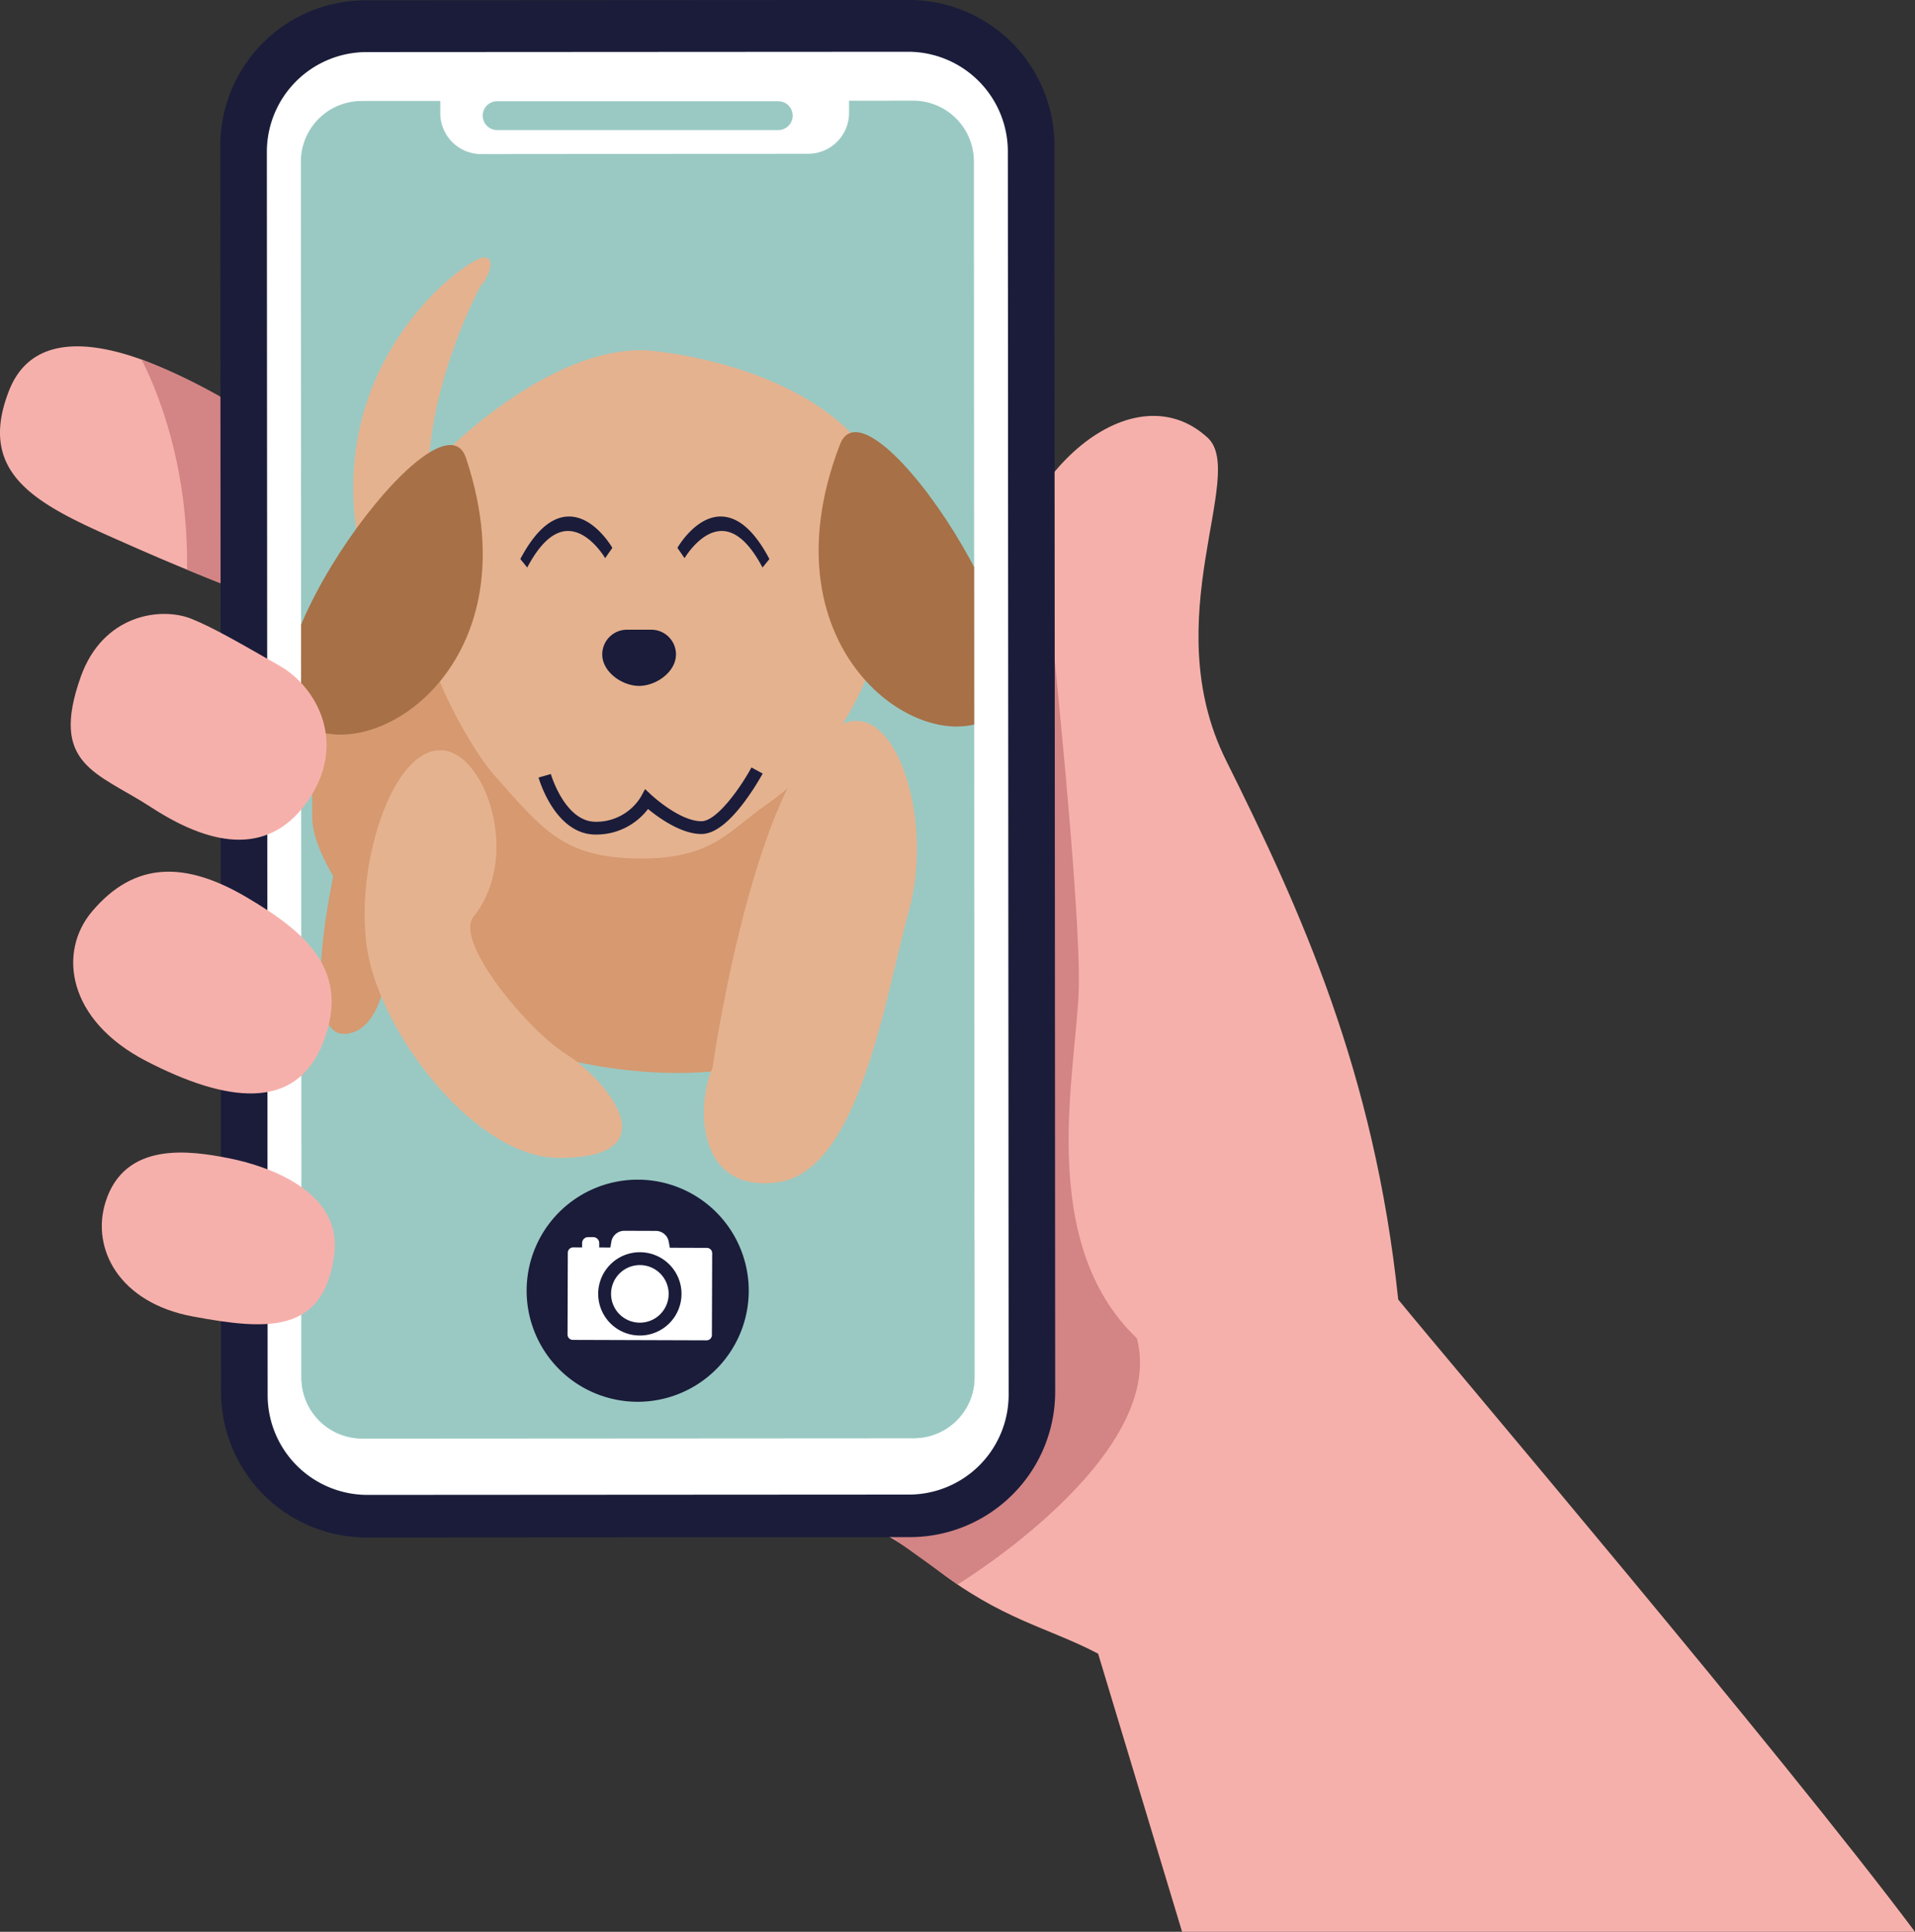 <svg xmlns="http://www.w3.org/2000/svg" xmlns:xlink="http://www.w3.org/1999/xlink" width="447" height="450.89" viewBox="0 0 447 450.89"><rect x="0" y="0" width="447" height="450.89" fill="#333333" stroke="none"/><defs><clipPath id="a"><path d="M-5236.295,1645.885l-14.949.01,0,2.828a9.544,9.544,0,0,1-9.534,9.557l-76.32.074a9.547,9.547,0,0,1-9.559-9.536v-2.867l-18.373.011a14.182,14.182,0,0,0-14.174,14.191l.149,283.809a14.181,14.181,0,0,0,14.191,14.173l128.734-.076a14.183,14.183,0,0,0,14.172-14.191l-.147-283.809A14.184,14.184,0,0,0-5236.295,1645.885Z" transform="translate(5379.202 -1645.885)" fill="none"/></clipPath></defs><g transform="translate(5473.843 -1614.224)"><path d="M-5406.962,1784.276s-9.531-3.334-23.233-8.989c-4-1.653-8.366-3.5-12.951-5.531-20.267-8.951-36.727-15.6-28.559-36.317,5.145-13.04,19-11.474,30.9-7.191a110.837,110.837,0,0,1,16.8,7.955Z" transform="translate(0 -28.106)" fill="#f6b0ab"/><path d="M-5418.7,1776.358c.37-24.676-7.192-42.354-10.608-49.039a134.162,134.162,0,0,1,18.418,8.672l15.423,49.356S-5405.005,1782.013-5418.7,1776.358Z" transform="translate(-11.487 -29.177)" fill="#d38484"/><g transform="translate(-5295.516 1711.294)"><path d="M-4964.844,2098.863h-171.075l-19.6-64.916c-11.78-6.2-22.7-7.924-38.414-20.249-16.106-12.635-34.926-18.155-35.706-20.222-18.452-48.839,34.481-93.3,44.25-113.924.338-.715.657-1.436.96-2.157,8.392-20.23,7.721-52.221,6.032-67.79-.594-5.517-1.286-15.212-.689-19.892,4.161-32.58,32.072-55.283,49.135-39.573,9.2,8.467-12.127,42.3,4.286,75.291,17.432,35.021,34.632,72.707,40.192,125.854C-5072.608,1967.015-4996.356,2056.791-4964.844,2098.863Z" transform="translate(5233.516 -1745.043)" fill="#f6b0ab"/></g><path d="M-5178.9,2033.867s49.04-29.758,41.873-57.441c-23.56-22.472-14.221-62.219-13.588-81.232s-6.718-87.859-6.718-87.859l-39.611,213.563Z" transform="translate(-71.434 -49.82)" fill="#d38484"/><g transform="translate(-5422.421 1614.224)"><g transform="translate(0 0)"><path d="M-5243.589,1972.994l-126.8.075a33.944,33.944,0,0,1-33.968-33.924l-.185-290.878a33.948,33.948,0,0,1,33.926-33.968l126.8-.075a33.947,33.947,0,0,1,33.969,33.925l.183,290.877A33.945,33.945,0,0,1-5243.589,1972.994Z" transform="translate(5404.543 -1614.224)" fill="#1a1c3a"/><path d="M-5240.037,1967.264l-126.363.075a23.3,23.3,0,0,1-23.315-23.287l-.184-290.153a23.3,23.3,0,0,1,23.287-23.317l126.362-.075a23.3,23.3,0,0,1,23.316,23.287l.185,290.153A23.3,23.3,0,0,1-5240.037,1967.264Z" transform="translate(5400.765 -1618.425)" fill="#fff"/><g transform="translate(18.804 23.494)" style="isolation:isolate"><path d="M-5221.954,1943.867a14.182,14.182,0,0,1-14.171,14.192l-128.735.077a14.183,14.183,0,0,1-14.193-14.175l-.016-32.52-.132-251.288a14.181,14.181,0,0,1,14.174-14.189l18.371-.011v2.868a9.545,9.545,0,0,0,9.557,9.534l76.323-.073a9.545,9.545,0,0,0,9.536-9.556l0-2.827,14.948-.01a14.184,14.184,0,0,1,14.192,14.172l.131,251.382Z" transform="translate(5379.201 -1645.886)" fill="#9ac9c3"/></g><path d="M-5253.012,1652.8h-65.616a3.365,3.365,0,0,1-3.365-3.365h0a3.365,3.365,0,0,1,3.365-3.366h65.616a3.367,3.367,0,0,1,3.367,3.366h0A3.367,3.367,0,0,1-5253.012,1652.8Z" transform="translate(5383.247 -1622.44)" fill="#9ac9c3" style="isolation:isolate"/><g transform="translate(18.803 23.493)"><g clip-path="url(#a)"><g transform="translate(-3.622 36.573)"><g transform="translate(28.246 111.075)"><path d="M-5334.183,1844.867l-9.359,9.539s-7.186,39.934,2.929,51.86,58.187,26.19,87.782,11.924l13.471-58.771-8.418-14.229Z" transform="translate(5346.017 -1844.867)" fill="#d69970"/></g><g transform="translate(97.701 108.199)"><path d="M-5217.3,1841.011c10.878-.806,18.255,24.488,12.729,44.359s-11.479,60.756-30.648,63.311-18.923-18.314-15.213-26.618C-5250.437,1922.063-5239.136,1842.627-5217.3,1841.011Z" transform="translate(5252.414 -1840.992)" fill="#e5b28f"/></g><g transform="translate(15.857)"><path d="M-5341.913,1788.318s-21.6-7.524-20.775-41.17,27.5-52.305,30.665-51.969-.2,6.2-.664,6.241-23.588,44.6-5.621,67.352C-5329.929,1774.5-5328.042,1791.162-5341.913,1788.318Z" transform="translate(5362.712 -1695.174)" fill="#e5b28f"/></g><g transform="translate(8.217 142.83)"><path d="M-5369.694,1887.663s-9.071,39.846,2.8,38.387,10-29,10-29Z" transform="translate(5373.009 -1887.663)" fill="#d69970"/></g><g transform="translate(6.264 88.965)"><path d="M-5348.255,1898.578s-27.364-27.256-27.364-41.736-1.624-39.009,23.038-41.649,31.154,38.243,31.154,38.243l14.343,33.007Z" transform="translate(5375.641 -1815.07)" fill="#d69970"/></g><g transform="translate(18.495 115.043)"><path d="M-5340.136,1850.348c-12.72-2.433-22.251,29.217-17.994,48.574s25.554,46.446,44.338,46.446c27.033,0,10.22-18.976,1.657-24.242s-26.27-26.243-21.568-32.087C-5322.8,1875.481-5330.5,1852.189-5340.136,1850.348Z" transform="translate(5359.159 -1850.216)" fill="#e5b28f"/></g><g transform="translate(29.514 21.679)"><path d="M-5335.328,1747.115s25.176-25.036,47.5-22.551,60.278,14.748,56.4,49.584-21.464,50.3-30.183,56.366-12.536,12.507-29.028,12.507c-18.14,0-22.948-6.513-34.6-19.654C-5331.513,1816.284-5357.924,1774.009-5335.328,1747.115Z" transform="translate(5344.308 -1724.39)" fill="#e5b28f"/></g><g transform="translate(124.48 40.796)"><path d="M-5211.331,1753.008c6.779-17.583,52.231,51.326,36.357,63.061S-5230.146,1801.808-5211.331,1753.008Z" transform="translate(5216.323 -1750.153)" fill="#a77046"/></g><g transform="translate(0 43.806)"><path d="M-5341.917,1757.231c-5.975-17.873-54.514,48.9-39.189,61.342S-5325.341,1806.837-5341.917,1757.231Z" transform="translate(5384.083 -1754.211)" fill="#a77046"/></g><g transform="translate(54.851 60.488)"><path d="M-5297.983,1776.738c5.4.6,9.127,6.976,9.3,7.274l-1.676,2.4c-.04-.069-4.095-6.974-9.417-6.292-3.066.4-6.018,3.249-8.774,8.481l-1.611-1.978c3.2-6.076,6.719-9.4,10.448-9.869A7.283,7.283,0,0,1-5297.983,1776.738Z" transform="translate(5310.163 -1776.693)" fill="#1a1c3a"/></g><g transform="translate(91.518 60.488)"><path d="M-5251.451,1776.738c-5.4.6-9.125,6.976-9.295,7.274l1.672,2.4c.04-.069,4.1-6.974,9.419-6.292,3.063.4,6.017,3.249,8.774,8.481l1.611-1.978c-3.2-6.076-6.719-9.4-10.447-9.869A7.307,7.307,0,0,0-5251.451,1776.738Z" transform="translate(5260.746 -1776.693)" fill="#1a1c3a"/></g><g transform="translate(73.974 86.909)"><path d="M-5275.826,1825.417h.08c-4.062,0-8.645-3.294-8.645-7.356h0a5.762,5.762,0,0,1,5.761-5.761h5.687a5.763,5.763,0,0,1,5.763,5.761h0C-5267.18,1822.123-5271.763,1825.417-5275.826,1825.417Z" transform="translate(5284.39 -1812.299)" fill="#1a1c3a"/></g><g transform="translate(59.111 119.063)"><path d="M-5302.488,1857.821s3.486,12.225,11.892,12.225a13.767,13.767,0,0,0,11.932-6.71s6.979,6.585,12.759,6.585,12.99-13.331,12.99-13.331" transform="translate(5303.923 -1855.88)" fill="#e5b28f"/><path d="M-5291.1,1871.29c-9.424,0-13.173-12.763-13.325-13.307l2.867-.818c.052.183,3.307,11.142,10.458,11.142a12.189,12.189,0,0,0,10.614-5.917l.92-1.714,1.422,1.329c.063.062,6.62,6.178,11.733,6.178,3.557,0,9.052-7.7,11.681-12.55l2.621,1.419a59.343,59.343,0,0,1-4.45,6.857c-3.649,4.814-6.965,7.255-9.852,7.255-4.773,0-10.054-3.852-12.462-5.841A15.156,15.156,0,0,1-5291.1,1871.29Zm-11.893-13.716,1.433-.41h0Z" transform="translate(5304.421 -1855.633)" fill="#1a1c3a"/></g></g></g></g><path d="M-5221.91,2036.194a14.181,14.181,0,0,1-14.173,14.192l-128.732.077a14.186,14.186,0,0,1-14.194-14.175l-.015-32.52h157.1Z" transform="translate(5397.959 -1714.719)" fill="#9ac9c3"/><path d="M-5256.332,2011.208a25.923,25.923,0,0,1-25.924,25.922,25.921,25.921,0,0,1-25.919-25.922,25.92,25.92,0,0,1,25.919-25.921A25.922,25.922,0,0,1-5256.332,2011.208Z" transform="translate(5379.681 -1709.952)" fill="#1a1c3a"/><g transform="translate(81.051 287.268)"><path d="M-5262.787,2006.708-5294,2006.6a1.243,1.243,0,0,0-1.247,1.242l-.064,19.095a1.245,1.245,0,0,0,1.238,1.249l31.213.1a1.24,1.24,0,0,0,1.247-1.238l.063-19.1A1.239,1.239,0,0,0-5262.787,2006.708Zm-15.676,20.455a9.718,9.718,0,0,1-9.689-9.755,9.719,9.719,0,0,1,9.755-9.685,9.718,9.718,0,0,1,9.688,9.754A9.719,9.719,0,0,1-5278.463,2027.163Z" transform="translate(5295.312 -2002.718)" fill="#fff"/><path d="M-5267.87,2006.052l-14.142-.039.386-2.227a3.075,3.075,0,0,1,3.015-2.417l7.342.025a3.077,3.077,0,0,1,3,2.437Z" transform="translate(5291.88 -2001.368)" fill="#fff"/><path d="M1.407,0H2.6A1.408,1.408,0,0,1,4,1.408v3.5a0,0,0,0,1,0,0H0a0,0,0,0,1,0,0v-3.5A1.407,1.407,0,0,1,1.407,0Z" transform="matrix(1, 0.003, -0.003, 1, 3.406, 1.473)" fill="#fff"/><path d="M-5268.176,2018.9a6.72,6.72,0,0,1-6.743,6.7,6.721,6.721,0,0,1-6.7-6.742,6.718,6.718,0,0,1,6.743-6.7A6.72,6.72,0,0,1-5268.176,2018.9Z" transform="translate(5291.78 -2004.152)" fill="#fff"/></g></g></g><g transform="translate(-5457.338 1757.516)"><path d="M-5423.409,1808.478c-7.129-2.862-20.659-1.042-25.841,13.521-7.364,20.7,3.815,22.264,16.539,30.534s26.718,12.087,36.26-1.272,2.545-26.717-6.362-31.807S-5418.247,1810.55-5423.409,1808.478Z" transform="translate(5451.599 -1807.335)" fill="#f6b0ab"/></g><g transform="translate(-5456.756 1817.682)"><path d="M-5446.446,1897.734c-7.956,9.448-5.782,25.335,12.665,34.876s34.987,12.087,41.35-4.452-3.816-25.446-17.812-33.716S-5436.271,1885.647-5446.446,1897.734Z" transform="translate(5450.815 -1888.419)" fill="#f6b0ab"/></g><g transform="translate(-5450.081 1883.231)"><path d="M-5441,1988.48c-3.284,10.784,3.266,23.362,20.443,26.543s30.541,4.221,32.989-14.458c1.911-14.55-15.11-20.616-24.605-22.481C-5420.865,1976.375-5436.547,1973.849-5441,1988.48Z" transform="translate(5441.819 -1976.759)" fill="#f6b0ab"/></g></g></svg>